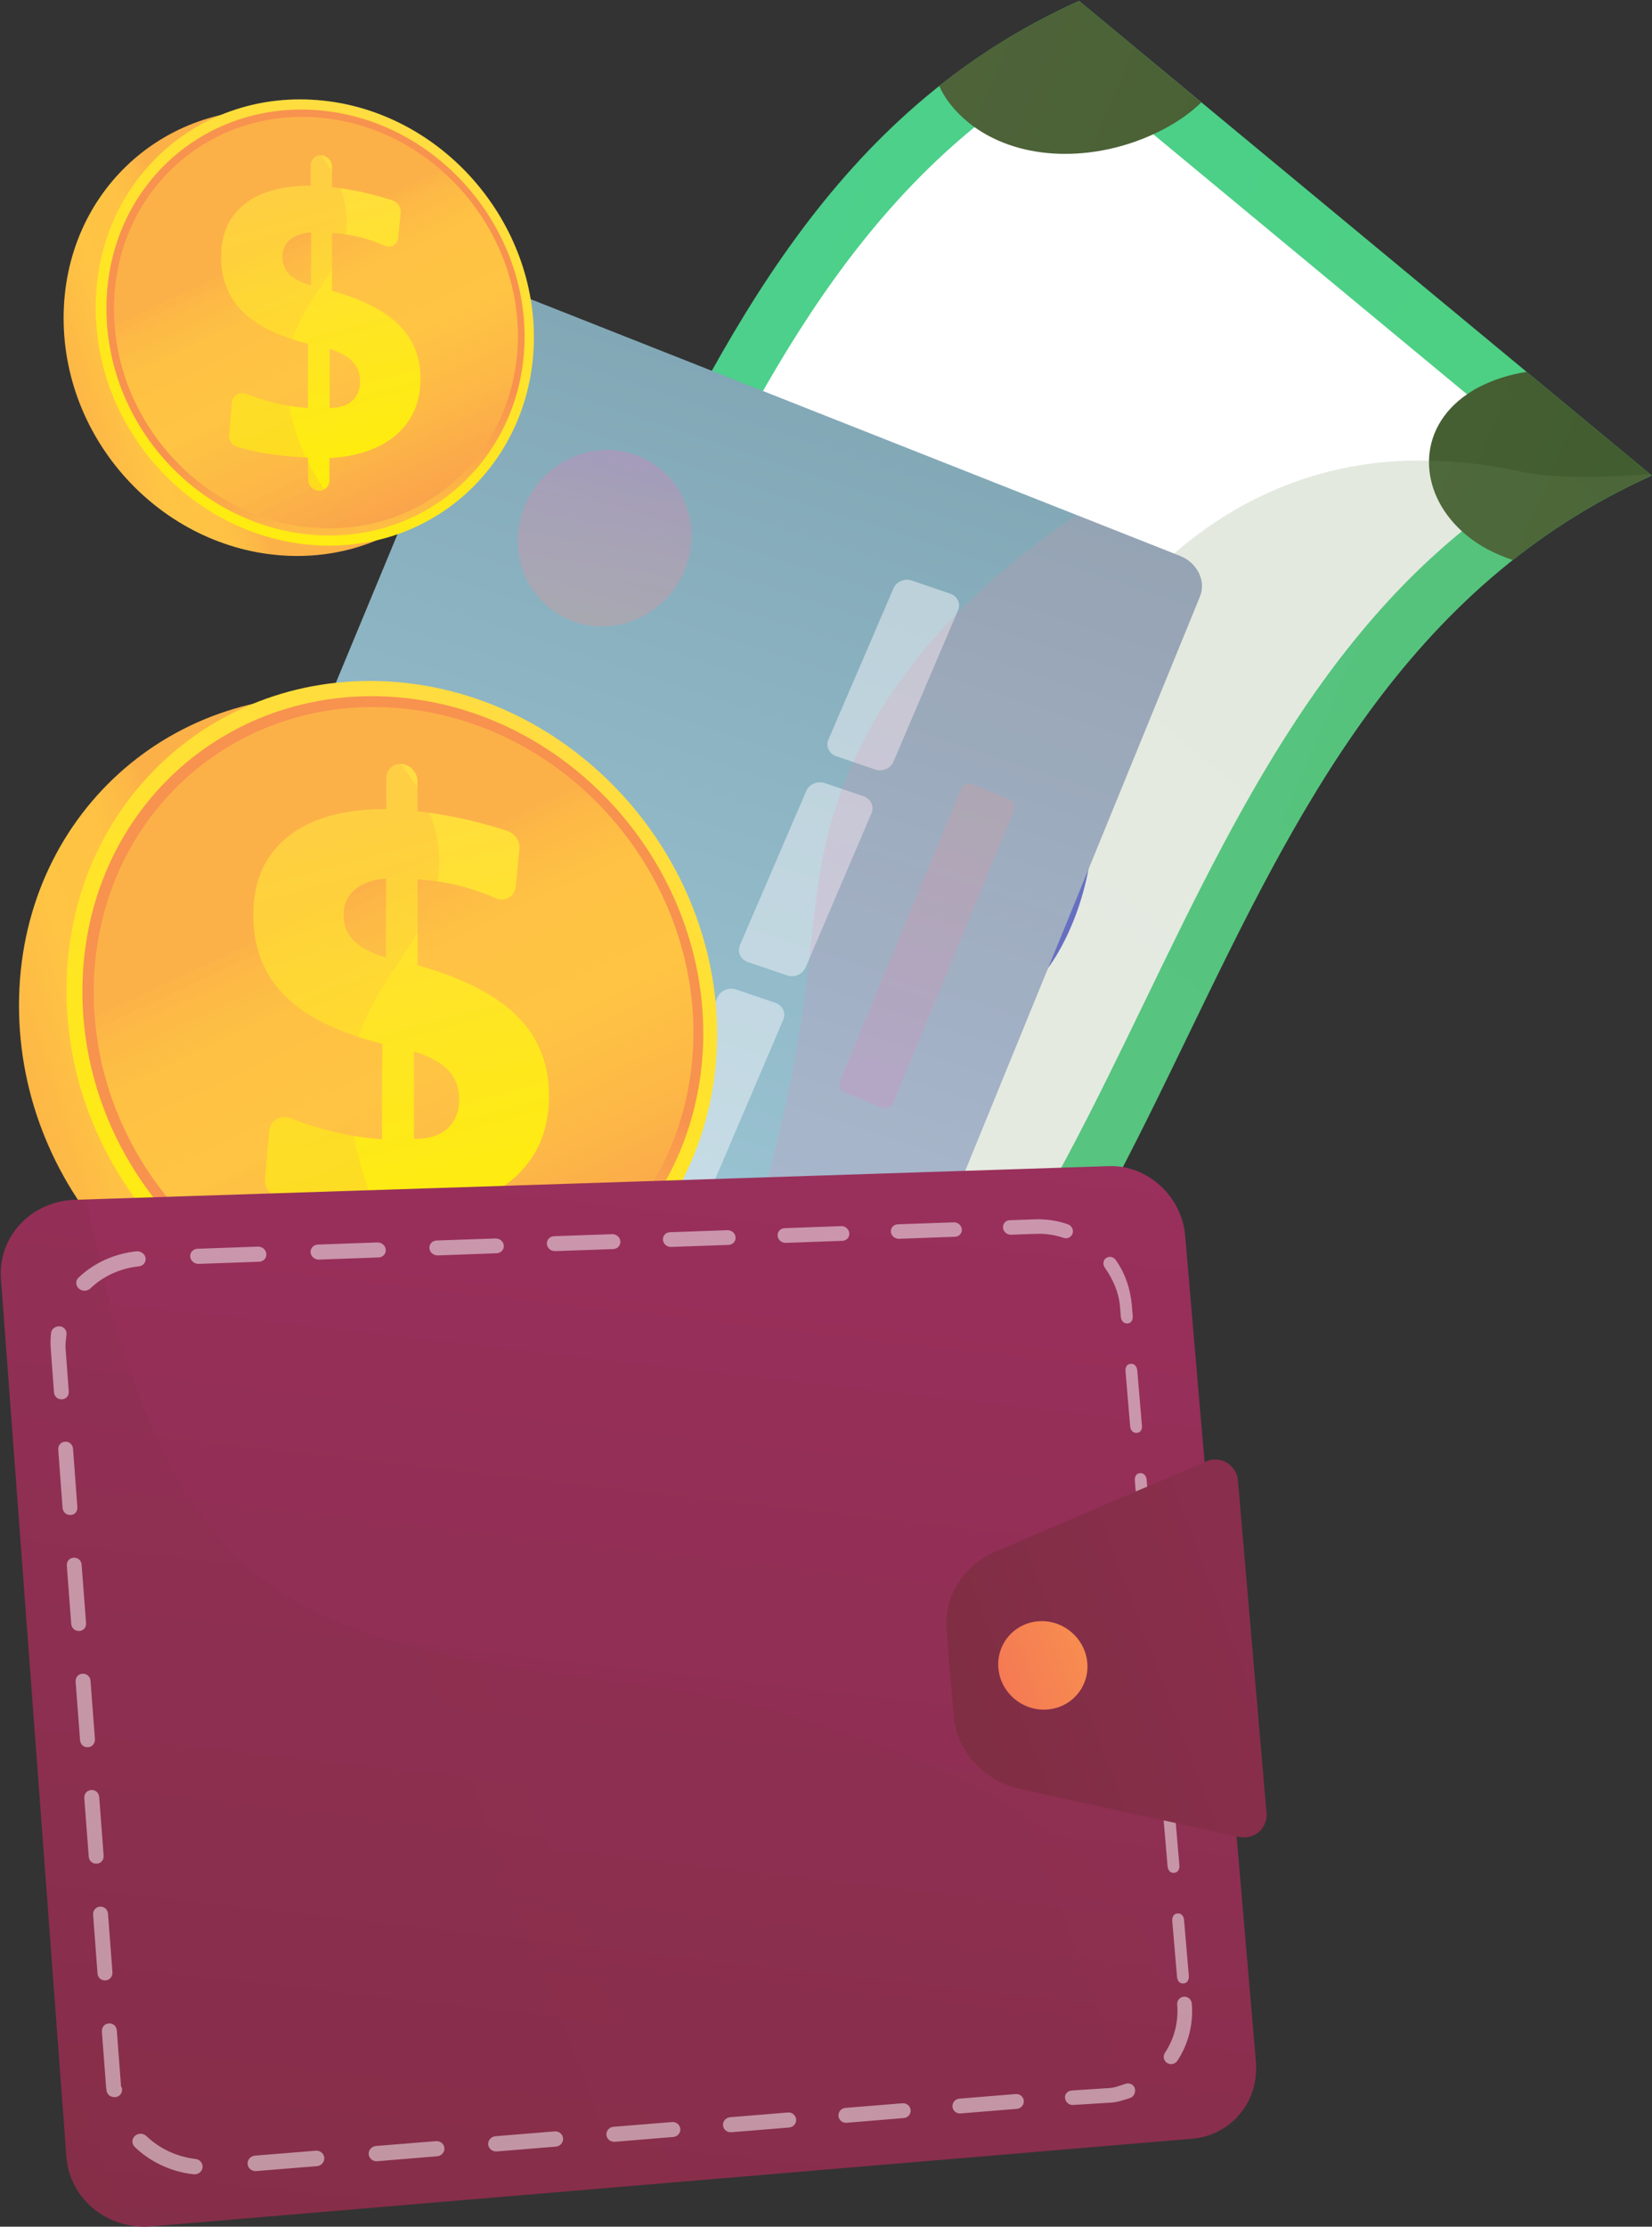 <?xml version="1.0" encoding="UTF-8"?> <svg xmlns="http://www.w3.org/2000/svg" width="1540" height="2075" viewBox="0 0 1540 2075" fill="none"><rect x="0" y="0" width="1540" height="2075" fill="#333333" stroke="none"/> <path d="M1005.9 0.9C1183.9 148.3 1361.9 295.8 1539.8 443.2C1080.7 649.7 1134.1 1280.7 675 1487.2C497 1339.8 319 1192.3 141.1 1044.9C600.1 838.4 546.7 207.3 1005.9 0.9Z" fill="url(#paint0_linear_91_9973)"></path> <path d="M1449.8 435.6C1060.3 655.1 1075 1209.4 685.5 1428.8C534 1303.3 382.5 1177.8 231.1 1052.3C620.6 832.8 605.9 278.5 995.4 59.1C1146.8 184.6 1298.3 310.1 1449.8 435.6Z" fill="white"></path> <path d="M311.8 987.7C313.8 989.4 315.6 990.9 317.4 992.7C317.6 992.9 317.7 993 317.9 993.2C338.6 1013.1 348.3 1038.3 345.9 1062.5C343.8 1083.6 332.4 1103.7 310.8 1118.6C307.6 1120.8 304.2 1122.8 300.7 1124.7C287.2 1132 271.6 1136.8 255.2 1139.5C217.2 1108 179.2 1076.5 141.2 1045C190 1023.1 233 996.3 271.5 965.8C285.1 969.7 299.8 977.7 311.8 987.7Z" fill="url(#paint1_linear_91_9973)"></path> <path d="M776.8 1372.9C789.3 1383.2 797.6 1394.6 804.6 1408.4C766.3 1438.7 723.5 1465.3 674.9 1487.1C636 1454.9 597.1 1422.7 558.2 1390.4C567.2 1381.6 578.6 1373.3 592.2 1366C595.8 1364.1 599.4 1362.3 603.2 1360.6C658.6 1335.2 726.6 1335.2 771.9 1368.9C772.1 1369 772.2 1369.2 772.4 1369.3C773.9 1370.5 775.4 1371.8 776.8 1372.9Z" fill="url(#paint2_linear_91_9973)"></path> <path d="M1005.9 0.9C1043.9 32.4 1081.9 63.9 1119.9 95.4C1110.9 104.2 1099.5 112.5 1085.9 119.8C1082.3 121.7 1078.7 123.5 1074.9 125.2C1020 150.4 953.1 150.7 907.8 118C905.7 116.5 904 115.2 902 113.5C890 103.6 880.3 91.4 875.6 80.1C914 49.5 957.1 22.8 1005.9 0.9Z" fill="url(#paint3_linear_91_9973)"></path> <path d="M1423.1 346.5C1462 378.7 1500.9 410.9 1539.8 443.2C1491.3 465 1448.4 491.6 1410.1 521.9C1393.2 516 1379.5 509.1 1367 498.7C1365.6 497.5 1364.1 496.3 1362.8 495C1362.6 494.8 1362.5 494.7 1362.3 494.6C1342.1 476 1331.7 452.4 1332.1 429.4C1332.5 406.3 1343.9 383.7 1367.5 367.5C1370.7 365.3 1374 363.2 1377.6 361.3C1391.2 354.1 1406.6 349.1 1423.1 346.5Z" fill="url(#paint4_linear_91_9973)"></path> <path d="M933.4 559.7C1018.6 630.3 1043.8 768.2 994.7 871.9C945.6 975.6 832 998.5 746 927.2C660.8 856.6 635.6 718.7 684.7 615C733.8 511.4 847.5 488.5 933.4 559.7Z" fill="url(#paint5_linear_91_9973)"></path> <path d="M871 683.5C856 687 840.5 697.2 822.5 718.1C809.9 707.6 797.2 697.2 784.6 686.7C785.1 685.8 785.6 685 786.1 684.1C791.1 675.6 796.6 668 802.6 661.6C806 657.9 809.7 654.5 813.5 651.4C817.7 648 817.7 640.6 813.6 636.4C808.4 631.2 803.2 625.9 798 620.7C794.7 617.4 790 617.3 787 620.4C781.9 625.6 776.8 631.3 772.2 637C765.9 644.7 760.1 652.8 754.6 661.7C750.2 658 745.8 654.4 741.4 650.7C737.5 647.5 732.5 648 729.9 652.3C727.3 656.6 728.5 662.4 732.4 665.6C736.9 669.3 741.4 673.1 745.9 676.8C735.1 699.1 730.6 720 732.6 738.9C734.7 757.9 743.2 773.7 758.2 786.1C772.7 798.1 787.5 802.3 802.4 798.8C817.2 795.2 832.7 783.8 848.5 764.8C862.5 776.5 876.6 788.2 890.6 799.9C885.1 809.5 878.9 818.3 871.9 826.3C867.5 831.4 862.7 836.2 857.7 840.7C853.4 844.5 853.3 852.3 857.7 856.6C864.4 863.3 871.2 869.9 877.9 876.6C881.3 879.9 886 879.8 889 876.5C894 871 898.9 865.1 903.5 858.7C909.7 850.1 915.7 840.4 921.3 830C922 828.7 922.7 827.5 923.3 826.2C928.1 830.2 932.9 834.2 937.7 838.1C941.6 841.3 946.6 840.9 948.8 836.3C948.8 836.3 948.8 836.2 948.9 836.2C951.1 831.6 949.9 825.9 946 822.7C941.1 818.7 936.3 814.6 931.4 810.6C938.3 794 942.2 778.1 942.8 763.3C943.1 756.9 942.8 750.5 941.9 744.4C938.9 724.3 929.7 708.2 914.6 695.6C900.5 683.9 885.9 680 871 683.5ZM859.8 751.2C865.8 745 871.8 740.7 877.1 739.7C882.3 738.6 887.6 740.2 892.7 744.4C898.3 749.1 901.6 754.9 902.6 761.5C903.7 768.2 902.4 775.3 898.5 783.3C885.6 772.5 872.7 761.8 859.8 751.2ZM795.8 742.1C791 743.3 786.3 742 781.8 738.2C777 734.2 774.2 729.1 773.3 722.8C772.4 716.5 773.8 708.9 776.5 702.2C788.1 711.8 799.7 721.4 811.3 731C805.6 737.6 800.6 741 795.8 742.1Z" fill="white"></path> <path opacity="0.2" d="M1538 441.7C1538.6 442.2 1539.2 442.7 1539.7 443.1C1080.6 649.6 1134 1280.6 674.9 1487.1C500.7 1342.8 326.5 1198.5 152.3 1054.1C177.6 1051.4 205 1049.8 234.5 1050.3C268.6 1050.9 305.5 1054.3 345.9 1062.2C390.7 1071.1 439.7 1085.6 494 1108.6C762.3 1222.5 839.4 1126.6 885.9 964.7C898.7 921.8 909.7 874.5 923.1 826.5C929 805.4 935.6 784.1 942.9 762.9C957.3 721.5 974.6 680.7 995.5 642.8C1063.8 513.1 1183.8 425.4 1332.2 429.3C1359.4 429.7 1387.1 432.9 1414.9 438.9C1422.1 440.5 1429.7 441.7 1437.7 442.5C1466.6 445.7 1500.1 444.5 1538 441.7Z" fill="url(#paint6_linear_91_9973)"></path> <path d="M1090.4 536.1C1106.3 542.4 1114.6 559.3 1108.7 573.6L739.8 1480.6C733.5 1496 711.4 1507.1 694.9 1500.3L94 1250.4C77.9 1243.7 71.2 1220.4 77.9 1205.3L449.8 312.6C455.9 298.6 473.7 292.2 489.3 298.4L1090.4 536.1Z" fill="url(#paint7_linear_91_9973)"></path> <path d="M1100.2 518.1C1116.2 524.5 1124.5 541.5 1118.6 555.9L743 1474.5C736.7 1490 717.9 1497.1 701.4 1490.2L96.8 1238.9C80.6 1232.2 72.8 1214.2 79.5 1199.1L455.4 293.4C461.6 279.3 479.5 272.8 495.2 279L1100.2 518.1Z" fill="url(#paint8_linear_91_9973)"></path> <g opacity="0.7"> <path opacity="0.7" d="M646.4 1146.6L582.8 1295.7C580 1302.4 572 1305.9 565.2 1303.6L527.7 1291C520.8 1288.7 517.6 1281.4 520.4 1274.7L584.5 1125.7C587.3 1119.1 595.2 1115.7 602 1117.9L639.2 1130.4C645.9 1132.8 649.2 1140 646.4 1146.6Z" fill="#F4F7FA"></path> <path opacity="0.7" d="M730.1 950.4L667.6 1096.7C664.8 1103.2 657 1106.7 650.2 1104.4L613 1091.9C606.2 1089.6 603 1082.4 605.8 1075.9L668.7 929.599C671.5 923.199 679.2 919.799 686 921.999L722.8 934.499C729.6 936.899 732.9 944 730.1 950.4Z" fill="#F4F7FA"></path> <path opacity="0.7" d="M812.4 757.8L751 901.5C748.3 907.9 740.5 911.3 733.8 909L697 896.5C690.3 894.2 687 887.1 689.8 880.7L751.6 737.1C754.3 730.8 762 727.5 768.7 729.7L805.2 742.1C811.8 744.5 815.1 751.5 812.4 757.8Z" fill="#F4F7FA"></path> <path opacity="0.7" d="M893.1 568.7L832.9 709.8C830.2 716.1 822.6 719.4 815.9 717.1L779.5 704.7C772.8 702.4 769.6 695.4 772.3 689.1L833 548.1C835.7 541.9 843.3 538.7 849.8 540.9L885.9 553.3C892.5 555.6 895.8 562.5 893.1 568.7Z" fill="#F4F7FA"></path> </g> <path d="M466.6 1156.8L436.6 1227.5C431.1 1240.4 415.4 1246.2 401.6 1240.5L326.6 1209.5C312.9 1203.8 306.2 1188.7 311.7 1175.9L342 1105.5C347.5 1092.8 363.1 1087 376.8 1092.6L451.5 1123.3C465.3 1128.9 472 1144 466.6 1156.8Z" fill="url(#paint9_linear_91_9973)"></path> <path d="M457.3 1158.8L431.5 1219.5C426.4 1231.4 412 1236.8 399.2 1231.5L334.8 1204.9C322.1 1199.7 315.9 1185.7 321 1173.9L347 1113.4C352.1 1101.6 366.5 1096.3 379.1 1101.5L443.3 1127.9C456.1 1133.1 462.3 1146.9 457.3 1158.8ZM324.3 1175.2C319.9 1185.4 325.2 1197.4 336.2 1201.9L400.6 1228.5C411.6 1233 424 1228.4 428.4 1218.1L454.2 1157.4C458.5 1147.2 453.2 1135.3 442.2 1130.8L378 1104.4C367.1 1099.9 354.7 1104.5 350.3 1114.7L324.3 1175.2Z" fill="url(#paint10_linear_91_9973)"></path> <path d="M343.5 1206.7L386.6 1106.2L343.5 1206.7Z" fill="#F4F7FA"></path> <path d="M388.1 1106.9L345.1 1207.4L341.9 1206L384.9 1105.5L388.1 1106.9Z" fill="url(#paint11_linear_91_9973)"></path> <path d="M367.7 1216.7L410.7 1116.1L367.7 1216.7Z" fill="#F4F7FA"></path> <path d="M412.2 1116.8L369.3 1217.4L366.1 1216L409.1 1115.5L412.2 1116.8Z" fill="url(#paint12_linear_91_9973)"></path> <path d="M391.9 1226.7L434.8 1126L391.9 1226.7Z" fill="#F4F7FA"></path> <path d="M436.4 1126.7L393.5 1227.4L390.3 1226L433.2 1125.4L436.4 1126.7Z" fill="url(#paint13_linear_91_9973)"></path> <path d="M437.2 1169.6L425.2 1197.7C422.2 1204.9 413.4 1208.1 405.7 1205L349.5 1181.8C341.9 1178.6 338.1 1170.2 341.2 1163.1L353.2 1135C356.3 1127.9 365 1124.6 372.6 1127.8L428.7 1150.9C436.4 1154 440.2 1162.4 437.2 1169.6Z" fill="#FEC045"></path> <path d="M438.8 1170.2L426.8 1198.3C423.4 1206.3 413.7 1209.9 405.1 1206.4L348.9 1183.2C340.4 1179.7 336.2 1170.3 339.6 1162.3L351.6 1134.2C355 1126.2 364.7 1122.6 373.3 1126.2L429.4 1149.3C438 1152.9 442.2 1162.3 438.8 1170.2ZM342.8 1163.7C340.1 1170 343.4 1177.5 350.2 1180.3L406.4 1203.5C413.2 1206.3 420.9 1203.4 423.6 1197.1L435.6 1169C438.3 1162.7 435 1155.3 428.2 1152.5L372.1 1129.4C365.3 1126.6 357.6 1129.5 354.9 1135.8L342.8 1163.7Z" fill="url(#paint14_linear_91_9973)"></path> <path opacity="0.15" d="M713.1 1107.3C691.2 1187 671.8 1235.5 630.2 1282.1C573.1 1346 502 1375.2 457.5 1388.9L701.3 1490.2C717.8 1497.1 736.6 1490 742.9 1474.5L1118.6 556C1124.5 541.6 1116.2 524.6 1100.2 518.2L1003.3 479.8C855.6 580.5 799.8 683.2 776.6 760.2C748.6 853.2 765.2 918 713.1 1107.3Z" fill="url(#paint15_linear_91_9973)"></path> <g opacity="0.42"> <path opacity="0.42" d="M781.4 1149.1L696.6 1354.7C695 1358.6 690.2 1360.4 686 1358.7L651.5 1344.4C647.3 1342.7 645.2 1338.1 646.8 1334.1L732 1128.8C733.6 1125 738.3 1123.2 742.5 1124.9L776.8 1138.9C780.9 1140.7 783 1145.3 781.4 1149.1Z" fill="url(#paint16_linear_91_9973)"></path> <path opacity="0.42" d="M945.4 754.7L832.5 1028.2C830.9 1032.1 826.1 1033.9 822 1032.2L787.5 1018.2C783.3 1016.5 781.2 1011.9 782.8 1008L896.1 734.9C897.7 731.1 902.4 729.3 906.5 731L940.7 744.7C944.8 746.4 946.9 750.9 945.4 754.7Z" fill="url(#paint17_linear_91_9973)"></path> </g> <path opacity="0.26" d="M595 424.9C636.6 441.5 655.8 489.6 637.9 532C620.2 574 572.8 594.5 532 578.1C491.2 561.7 471.8 514.6 488.8 472.4C505.8 429.8 553.4 408.4 595 424.9Z" fill="url(#paint18_linear_91_9973)"></path> <g opacity="0.53"> <path opacity="0.53" d="M439.7 1065.6C442.4 1072.2 439.2 1079.9 432.6 1082.7C425.9 1085.5 418.2 1082.4 415.5 1075.7C412.8 1069 416.1 1061.4 422.8 1058.6C429.5 1055.9 437 1059 439.7 1065.6Z" fill="#F4F7FA"></path> <g opacity="0.53"> <path opacity="0.53" d="M502.9 1047.1C502.5 1048.2 501.6 1049.2 500.3 1049.7C497.8 1050.7 495 1049.6 493.9 1047.1C478 1010.4 435.5 993.1 397.9 1007.9C395.4 1008.9 392.5 1007.7 391.5 1005.3C390.5 1002.9 391.8 1000.1 394.3 999.1C436.7 982.5 484.7 1002.1 502.7 1043.4C503.3 1044.6 503.3 1046 502.9 1047.1Z" fill="#F4F7FA"></path> <path opacity="0.53" d="M485 1054.6C484.5 1055.8 483.6 1056.7 482.4 1057.3C479.9 1058.4 477 1057.2 476 1054.7C464.4 1027.5 432.9 1014.6 405.2 1025.8C402.6 1026.8 399.8 1025.6 398.8 1023.2C397.8 1020.7 399.1 1017.9 401.6 1016.9C434.3 1003.9 471.3 1019 485 1051C485.5 1052.1 485.5 1053.5 485 1054.6Z" fill="#F4F7FA"></path> <path opacity="0.53" d="M466.9 1062.3C466.4 1063.5 465.5 1064.5 464.2 1065C461.7 1066.1 458.8 1064.9 457.7 1062.3C450.4 1044.8 430.1 1036.5 412.4 1043.8C409.8 1044.8 406.9 1043.7 405.9 1041.2C404.9 1038.7 406.2 1035.8 408.7 1034.8C419.8 1030.3 431.9 1030.3 442.8 1034.8C453.7 1039.3 462.2 1047.7 466.8 1058.6C467.4 1059.7 467.4 1061.1 466.9 1062.3Z" fill="#F4F7FA"></path> </g> </g> <path d="M624.2 977.9C624.2 1142 495.9 1271.1 331.9 1266C161.2 1260.8 17.7 1113.4 17.7 937C17.7 760.6 161.2 632.6 331.9 650.3C495.9 667.5 624.2 813.8 624.2 977.9Z" fill="url(#paint19_linear_91_9973)"></path> <path d="M668.5 963.8C668.5 1127.9 540.2 1257 376.2 1251.9C205.5 1246.7 62 1099.3 62 922.9C62 746.5 205.5 618.5 376.2 636.2C540.2 653.3 668.5 799.7 668.5 963.8Z" fill="url(#paint20_linear_91_9973)"></path> <path d="M655.6 962.9C655.6 1119.8 532.8 1242.9 376.2 1237.9C213.5 1232.6 76.8 1092 76.8 923.9C76.8 755.8 213.4 633.6 376.2 650.3C532.8 666.3 655.6 806.1 655.6 962.9Z" fill="url(#paint21_linear_91_9973)"></path> <path d="M646.4 962.3C646.4 1114 527.6 1233 376.2 1227.9C219.1 1222.6 87.4 1086.8 87.4 924.6C87.4 762.4 219.1 644.4 376.2 660.3C527.6 675.6 646.4 810.6 646.4 962.3Z" fill="url(#paint22_linear_91_9973)"></path> <path d="M374.6 711.9C382.7 712.7 389.2 719.9 389.2 728.1V756C405.3 757.8 421.4 760.6 437.6 764.4C449.5 767.2 461.3 770.5 473.1 774.4C480.1 776.7 484.9 783.8 484.2 791.2L480.8 826.2C479.9 835.5 470.7 840.9 462.1 837.1C454.4 833.6 446.4 830.7 438.3 828.2C424.1 823.9 409.1 821.1 393.4 819.8L389.3 819.5V899.5C431.3 911.3 462.2 927.1 482.1 947C502 966.8 511.8 991.5 511.8 1021.1C511.8 1053.1 500.9 1078.8 478.9 1098.1C456.8 1117.6 425.9 1128.5 385.9 1130.9V1161.7C385.9 1169.9 379.4 1176.3 371.3 1175.9H371C362.9 1175.6 356.4 1168.7 356.4 1160.4V1130L349.9 1129.7C331.1 1128.9 313.2 1126.9 296 1124C283.3 1121.8 270.9 1118.9 258.7 1115.4C251.4 1113.3 246.3 1106.3 247 1098.8L251 1053.8C251.9 1044.1 261.6 1038.4 270.9 1042.1C281.7 1046.4 292.6 1049.9 303.7 1052.9C320.9 1057.4 338.4 1060.4 356.1 1061.7L356.4 972.7C316.1 962.7 285.8 947.9 266 928.3C246.1 908.6 236.1 883.4 236.1 852.8C236.1 821.1 246.9 796.7 268.6 779.5C290.1 762.4 320.7 753.9 360.1 753.9V725.3C360 717.2 366.6 711.1 374.6 711.9ZM360 818.7C347.5 819.6 337.8 823 330.8 829C323.8 835 320.3 843 320.3 853C320.3 862.5 323.5 870.5 330 876.9C336.4 883.3 346.4 888.4 359.9 892.2V818.7H360ZM385.9 979.8V1061.4C399.5 1061.4 409.8 1058.2 417.1 1051.7C424.3 1045.2 428 1036.1 428 1024.2C428 1013.4 424.6 1004.5 417.9 997.3C411.1 990.2 400.4 984.3 385.9 979.8Z" fill="url(#paint23_linear_91_9973)"></path> <path opacity="0.3" d="M327.3 999.4C336.4 909.2 419.3 871.1 408.5 788.1C401.8 737 363.1 693.9 319.9 660.3C188.8 674 87.4 782.6 87.4 924.6C87.4 1086.7 219.1 1222.6 376.2 1227.9C391.5 1228.4 406.3 1227.6 420.8 1225.7C358.4 1163.6 319.4 1076.9 327.3 999.4Z" fill="url(#paint24_linear_91_9973)"></path> <path d="M467.8 323.9C467.8 434.4 381.4 521.4 270.9 518C156 514.5 59.3 415.2 59.3 296.4C59.3 177.6 156 91.4 270.9 103.3C381.4 114.8 467.8 213.3 467.8 323.9Z" fill="url(#paint25_linear_91_9973)"></path> <path d="M497.7 314.3C497.7 424.8 411.3 511.8 300.8 508.4C185.9 504.9 89.2 405.6 89.2 286.8C89.2 168 185.9 81.8 300.8 93.7C411.2 105.2 497.7 203.8 497.7 314.3Z" fill="url(#paint26_linear_91_9973)"></path> <path d="M489 313.7C489 419.3 406.3 502.3 300.8 498.9C191.2 495.4 99.2 400.6 99.2 287.4C99.2 174.2 191.2 91.9 300.8 103.1C406.3 114 489 208.1 489 313.7Z" fill="url(#paint27_linear_91_9973)"></path> <path d="M482.8 313.3C482.8 415.5 402.8 495.6 300.8 492.2C195 488.6 106.3 397.1 106.3 287.9C106.3 178.7 195 99.2 300.8 109.9C402.8 120.2 482.8 211.2 482.8 313.3Z" fill="url(#paint28_linear_91_9973)"></path> <path d="M299.7 144.7C305.1 145.2 309.5 150.1 309.5 155.6V174.4C320.4 175.6 331.2 177.5 342.1 180.1C350.1 182 358.1 184.2 366 186.8C370.7 188.4 374 193.1 373.5 198.1L371.2 221.7C370.6 228 364.4 231.6 358.6 229C353.4 226.7 348 224.7 342.6 223C333 220.1 323 218.2 312.3 217.3L309.5 217.1V271C337.8 278.9 358.6 289.6 372 303C385.4 316.3 392 333 392 352.9C392 374.5 384.6 391.8 369.8 404.8C354.9 417.9 334.1 425.3 307.1 426.9V447.7C307.1 453.2 302.7 457.5 297.3 457.3H297.1C291.7 457.1 287.2 452.4 287.2 446.9V426.4L282.8 426.2C270.2 425.6 258.1 424.3 246.5 422.3C237.9 420.8 229.6 418.9 221.4 416.5C216.5 415.1 213.1 410.4 213.5 405.3L216.2 375C216.8 368.4 223.4 364.6 229.6 367.1C236.9 370 244.2 372.4 251.7 374.3C263.3 377.4 275.1 379.3 287 380.2L287.2 320.3C260 313.6 239.7 303.6 226.3 290.4C212.9 277.1 206.1 260.2 206.1 239.6C206.1 218.3 213.4 201.8 228 190.2C242.5 178.7 263.1 173 289.6 173V153.8C289.9 148.2 294.3 144.2 299.7 144.7ZM289.9 216.6C281.5 217.2 275 219.5 270.3 223.5C265.6 227.5 263.3 232.9 263.3 239.7C263.3 246.1 265.5 251.5 269.8 255.8C274.1 260.1 280.9 263.5 290 266.1V216.6H289.9ZM307.3 325.1V380.1C316.4 380.1 323.4 377.9 328.3 373.6C333.2 369.2 335.6 363.1 335.6 355.1C335.6 347.8 333.3 341.8 328.8 337C324.3 332.1 317.1 328.2 307.3 325.1Z" fill="url(#paint29_linear_91_9973)"></path> <path opacity="0.3" d="M267.9 338.3C274 277.6 329.9 251.9 322.6 196C318.1 161.6 292 132.6 262.9 109.9C174.6 119.2 106.3 192.3 106.3 287.9C106.3 397.1 195 488.6 300.8 492.2C311.1 492.5 321.1 492 330.9 490.7C288.8 448.9 262.6 390.5 267.9 338.3Z" fill="url(#paint30_linear_91_9973)"></path> <path d="M1104.8 1151.4L1170.7 1920.5C1172.4 1940.3 1166.4 1959 1153.7 1972.3C1142.9 1983.8 1128.4 1991.6 1111.4 1993L141.1 2074.7C100 2078.2 64.8 2048.9 61.9 2009.7L0.9 1191.5C-2 1153 28.6 1119.5 69.5 1118.1L1033.8 1086.7C1070.3 1085.6 1101.7 1115.2 1104.8 1151.4Z" fill="url(#paint31_linear_91_9973)"></path> <path opacity="0.2" d="M1154.8 1972.3C1144 1983.8 1129.1 1991.5 1112.1 1993L141.4 2074.7C100.3 2078.2 64.7 2048.9 61.8 2009.7L0.8 1191.5C-2.1 1153 28.5 1119.5 69.4 1118.1L80.6 1117.7C84.7 1138.8 90.1 1162.5 95.3 1185.3C96 1188.5 96.8 1191.9 97.5 1194.9C103.6 1221.2 108.7 1242.8 109.7 1245.5C140 1336.1 182.7 1440.2 273.1 1490.9C411.2 1568.4 586 1554.4 731.3 1596.9C826.9 1624.8 925.1 1662.6 1001.2 1725.8C1056.8 1772 1103.7 1828.9 1131.2 1895.5C1141.1 1919.6 1148.9 1945.6 1154.8 1972.3Z" fill="url(#paint32_linear_91_9973)"></path> <g opacity="0.7"> <path opacity="0.7" d="M1033.8 1959.5L1000.3 1961.6C996.5 1961.9 993.1 1958.8 992.8 1955C992.5 1951.2 995.3 1948.4 999.1 1948.1L1032.5 1945.9C1038.2 1945.9 1043.8 1943.6 1049.1 1941.9C1052.7 1940.7 1056.6 1942.3 1057.8 1945.9C1059 1949.5 1057.1 1953.9 1053.5 1955.1C1047.2 1957.1 1040.6 1959.5 1033.8 1959.5ZM948 1965.2L895.4 1969.5C891.6 1969.8 888.2 1967 887.9 1963.2C887.6 1959.4 890.4 1956 894.3 1955.7L946.9 1951.4C950.7 1951.1 954.1 1953.9 954.4 1957.7C954.7 1961.5 951.8 1964.9 948 1965.2ZM842.4 1973.8L789.2 1978.2C785.3 1978.5 781.9 1975.7 781.6 1971.8C781.3 1968 784.2 1964.6 788.1 1964.3L841.3 1960C845.2 1959.7 848.6 1962.5 848.9 1966.4C849.2 1970.2 846.3 1973.5 842.4 1973.8ZM735.6 1982.6L681.7 1987C677.8 1987.3 674.3 1984.5 674 1980.6C673.7 1976.7 676.6 1973.4 680.6 1973L734.5 1968.6C738.4 1968.3 741.8 1971.1 742.2 1975C742.5 1978.9 739.6 1982.3 735.6 1982.6ZM627.6 1991.4L573.1 1995.9C569.1 1996.2 565.6 1993.3 565.3 1989.5C565 1985.6 568 1982.2 572 1981.9L626.5 1977.5C630.5 1977.2 633.9 1980.1 634.2 1983.9C634.5 1987.7 631.5 1991.1 627.6 1991.4ZM518.2 2000.4L463 2004.9C459 2005.2 455.4 2002.3 455.1 1998.4C454.8 1994.5 457.8 1991.1 461.9 1990.7L517.1 1986.2C521.1 1985.9 524.6 1988.8 524.9 1992.7C525.2 1996.6 522.2 2000.1 518.2 2000.4ZM407.5 2009.4L351.6 2014C347.5 2014.3 344 2011.4 343.7 2007.5C343.4 2003.6 346.5 2000.1 350.5 1999.8L406.4 1995.3C410.5 1995 414 1997.9 414.3 2001.8C414.5 2005.7 411.5 2009.1 407.5 2009.4ZM295.4 2018.6L238.8 2023.2C234.7 2023.5 231.1 2020.6 230.8 2016.6C230.5 2012.6 233.6 2009.2 237.7 2008.8L294.3 2004.2C298.4 2003.9 302 2006.8 302.3 2010.7C302.6 2014.8 299.5 2018.3 295.4 2018.6ZM181.9 2026.2C181.4 2026.2 180.9 2026.2 180.4 2026.2C159.8 2023.9 140.3 2014.9 125.6 2000.7C122.7 1997.9 122.7 1993.3 125.7 1990.5C128.7 1987.7 133.5 1987.7 136.4 1990.5C148.7 2002.3 165 2009.9 182.3 2011.9C186.4 2012.4 189.3 2015.9 188.8 2019.9C188.4 2023.4 185.4 2026 181.9 2026.2ZM1092.2 1923.5C1090.7 1923.6 1089.2 1923.3 1087.9 1922.4C1084.7 1920.3 1083.9 1916.1 1086 1912.9C1094.8 1899.6 1098.7 1884 1097.4 1868C1097.1 1864.2 1099.9 1861 1103.6 1860.7C1107.3 1860.4 1110.6 1863.2 1111 1867C1112.6 1886.1 1107.9 1904.6 1097.5 1920.5C1096.2 1922.3 1094.3 1923.4 1092.2 1923.5ZM107.5 1954.3C103.4 1954.6 99.7 1952 99.3 1948.1C99.2 1947 99 1946.1 98.9 1945L95 1893.4C94.7 1889.4 97.2 1885.9 101.4 1885.6C105.6 1885.3 108.6 1888.2 108.9 1892.2L112.8 1943.8C112.9 1944.7 113.7 1945.5 113.8 1946.4C114.2 1950.4 111.6 1954 107.4 1954.3C107.3 1954.2 107.6 1954.3 107.5 1954.3ZM1103.3 1848.3C1099.5 1848.6 1097.5 1845.8 1097.2 1842L1092.8 1790.4C1092.5 1786.6 1094 1783.4 1097.7 1783.1C1101.4 1782.8 1103.5 1785.6 1103.8 1789.4L1108.2 1840.9C1108.5 1844.8 1107 1848.1 1103.3 1848.3ZM98.4 1845.5C94.2 1845.8 91.2 1842.9 90.9 1838.9L86.8 1784.5C86.5 1780.5 89 1777.1 93.2 1776.8C97.4 1776.5 100.4 1779.5 100.7 1783.4L104.8 1837.8C105 1841.7 102.5 1845.2 98.4 1845.5ZM1094.5 1745.3C1090.8 1745.6 1088.7 1742.7 1088.4 1739L1084 1687.5C1083.7 1683.8 1085.2 1680.5 1088.9 1680.3C1092.6 1680.1 1094.7 1682.9 1095 1686.6L1099.4 1738C1099.7 1741.8 1098.2 1745 1094.5 1745.3ZM90.2 1736.7C86 1737 83 1734 82.7 1730.1L78.6 1675.8C78.3 1671.8 80.8 1668.4 85 1668.1C89.2 1667.8 92.2 1670.8 92.5 1674.8L96.6 1729.1C96.9 1733 94.4 1736.5 90.2 1736.7ZM1085.7 1642.5C1082 1642.7 1079.9 1639.9 1079.6 1636.2L1075.2 1584.8C1074.9 1581.1 1076.4 1577.8 1080.1 1577.6C1083.8 1577.4 1085.9 1580.2 1086.2 1584L1090.6 1635.3C1091 1639 1089.5 1642.2 1085.7 1642.5ZM82.1 1628.2C77.9 1628.5 74.9 1625.5 74.6 1621.5L70.5 1567.3C70.2 1563.4 72.7 1559.9 76.9 1559.7C81.1 1559.5 84.1 1562.5 84.4 1566.4L88.5 1620.5C88.7 1624.5 86.2 1627.9 82.1 1628.2ZM1077 1539.9C1073.3 1540.1 1071.2 1537.3 1070.9 1533.5L1066.5 1482.3C1066.2 1478.6 1067.7 1475.4 1071.4 1475.2C1075.1 1475 1077.2 1477.9 1077.5 1481.6L1081.9 1532.8C1082.3 1536.4 1080.8 1539.6 1077 1539.9ZM73.9 1519.9C69.7 1520.1 66.7 1517.1 66.4 1513.2L62.3 1459.1C62 1455.2 64.5 1451.8 68.7 1451.6C72.9 1451.4 75.9 1454.4 76.1 1458.3L80.2 1512.3C80.6 1516.3 78.1 1519.7 73.9 1519.9ZM1068.3 1437.4C1064.6 1437.6 1062.5 1434.7 1062.2 1431L1057.9 1379.9C1057.6 1376.2 1059.1 1373 1062.8 1372.8C1066.5 1372.6 1068.6 1375.5 1068.9 1379.2L1073.2 1430.3C1073.6 1434.1 1072.1 1437.3 1068.3 1437.4ZM65.8 1411.8C61.6 1412 58.6 1409 58.3 1405L54.3 1351C54 1347.1 56.5 1343.7 60.7 1343.5C64.9 1343.3 67.8 1346.3 68.1 1350.3L72.1 1404.2C72.5 1408.3 70 1411.6 65.8 1411.8ZM1059.6 1335.3C1055.9 1335.5 1053.8 1332.6 1053.5 1328.9L1049.2 1277.9C1048.9 1274.2 1050.4 1271.1 1054.1 1270.9C1057.8 1270.7 1059.9 1273.6 1060.2 1277.4L1064.5 1328.4C1064.9 1331.9 1063.4 1335.1 1059.6 1335.3ZM57.7 1304C53.5 1304.2 50.5 1301.1 50.3 1297.2L47.3 1256.7C46.9 1251.9 47.1 1247 47.6 1242.2C48 1238.3 51.8 1235.6 55.9 1236C60.1 1236.5 62.4 1240 62 1243.9C61.6 1247.9 60.8 1252 61.1 1256.1L64.1 1296.6C64.4 1300.5 61.9 1303.8 57.7 1304ZM1050.9 1233.3C1047.2 1233.5 1045.1 1230.5 1044.8 1226.8L1044 1216.9C1042.9 1204.3 1037.5 1192.1 1030.1 1181.6C1027.9 1178.5 1028.1 1174.3 1031.2 1172.3C1034.3 1170.3 1038 1171.2 1040.2 1174.3C1049 1186.8 1053.8 1201.4 1055.1 1216.4L1055.9 1226.3C1056.2 1230 1054.7 1233.1 1050.9 1233.3ZM79.1 1202.8C77.1 1202.9 75 1202.2 73.4 1200.7C70.4 1197.9 70.3 1193.4 73.1 1190.7C87.5 1176.9 106.7 1168.2 127.2 1166.1C131.3 1165.7 135.1 1168.5 135.7 1172.3C136.3 1176.2 133.5 1179.7 129.4 1180.1C112.2 1181.9 96.1 1189.2 84.1 1200.8C82.7 1202 80.9 1202.7 79.1 1202.8ZM993.9 1153.9C993.1 1153.9 992.2 1153.8 991.4 1153.5C983 1150.7 974.4 1149.4 965.6 1149.8L942.4 1150.6C938.6 1150.7 935.3 1147.8 935 1144.1C934.7 1140.4 937.5 1137.2 941.3 1137.1L964.5 1136.3C975 1135.9 985.3 1137.4 995.3 1140.8C998.9 1142 1001 1145.8 999.9 1149.4C999 1152.1 996.6 1153.8 993.9 1153.9ZM890.3 1152.5L838 1154.4C834.2 1154.5 830.8 1151.6 830.5 1147.9C830.2 1144.2 833 1141 836.9 1140.9L889.2 1139.1C893 1139 896.3 1141.9 896.6 1145.6C897 1149.2 894.1 1152.4 890.3 1152.5ZM785.4 1156.3L732.5 1158.2C728.6 1158.3 725.2 1155.4 724.9 1151.6C724.6 1147.8 727.5 1144.7 731.3 1144.5L784.2 1142.6C788 1142.5 791.4 1145.4 791.7 1149.2C792.1 1153 789.2 1156.1 785.4 1156.3ZM679.2 1160.1L625.6 1162C621.7 1162.1 618.3 1159.2 618 1155.4C617.7 1151.6 620.6 1148.4 624.5 1148.3L678.1 1146.4C682 1146.3 685.4 1149.2 685.7 1153C686 1156.8 683.1 1160 679.2 1160.1ZM571.7 1164L517.5 1165.9C513.5 1166 510.1 1163.1 509.8 1159.2C509.5 1155.4 512.5 1152.2 516.4 1152L570.6 1150.1C574.5 1150 578 1152.9 578.3 1156.7C578.6 1160.6 575.7 1163.8 571.7 1164ZM463 1167.9L408.1 1169.9C404.1 1170 400.6 1167 400.3 1163.2C400 1159.4 403 1156.1 407 1156L461.9 1154.1C465.9 1154 469.4 1156.9 469.7 1160.8C469.9 1164.5 467 1167.7 463 1167.9ZM352.9 1171.8L297.4 1173.8C293.3 1173.9 289.8 1170.9 289.5 1167.1C289.2 1163.2 292.3 1160 296.3 1159.8L351.8 1157.8C355.8 1157.7 359.3 1160.7 359.6 1164.5C360 1168.4 356.9 1171.7 352.9 1171.8ZM241.5 1175.8L185.3 1177.8C181.2 1177.9 177.6 1174.9 177.3 1171C177 1167.1 180.1 1163.8 184.2 1163.7L240.4 1161.7C244.5 1161.6 248 1164.6 248.3 1168.5C248.6 1172.4 245.6 1175.7 241.5 1175.8Z" fill="white"></path> </g> <path d="M1143.9 1363.2C1138 1359.6 1130.9 1359 1124.7 1361.7L927.4 1446.1C899.1 1458.3 879.8 1487 882.3 1517.8L889.1 1599.7C891.8 1632.5 918.4 1659.9 950.9 1667.1L1155.1 1711.8C1161.6 1713.2 1168.5 1711.5 1173.5 1707.2C1178.4 1702.9 1181.3 1696.5 1180.7 1689.9L1154 1379.7C1153.4 1373 1149.8 1366.8 1143.9 1363.2Z" fill="url(#paint33_linear_91_9973)"></path> <path d="M1013.6 1549.5C1015.5 1572.2 998.6 1591.7 975.7 1593.1C952.8 1594.5 932.6 1577.2 930.7 1554.4C928.8 1531.6 945.9 1512.1 968.8 1510.8C991.6 1509.5 1011.6 1526.9 1013.6 1549.5Z" fill="url(#paint34_linear_91_9973)"></path> <defs> <linearGradient id="paint0_linear_91_9973" x1="98.359" y1="430.889" x2="1896.34" y2="1189.6" gradientUnits="userSpaceOnUse"> <stop stop-color="#4CD091"></stop> <stop offset="0.996" stop-color="#4DD07A"></stop> </linearGradient> <linearGradient id="paint1_linear_91_9973" x1="-149.335" y1="878.093" x2="2000.12" y2="1785.12" gradientUnits="userSpaceOnUse"> <stop stop-color="#AA80F9"></stop> <stop offset="0.996" stop-color="#6165D7"></stop> </linearGradient> <linearGradient id="paint2_linear_91_9973" x1="-353.92" y1="971.582" x2="1908.49" y2="1926.28" gradientUnits="userSpaceOnUse"> <stop stop-color="#AA80F9"></stop> <stop offset="0.996" stop-color="#6165D7"></stop> </linearGradient> <linearGradient id="paint3_linear_91_9973" x1="170.91" y1="-270.55" x2="2422.36" y2="679.517" gradientUnits="userSpaceOnUse"> <stop stop-color="#5B6A44"></stop> <stop offset="0.996" stop-color="#335421"></stop> </linearGradient> <linearGradient id="paint4_linear_91_9973" x1="48.421" y1="-142.937" x2="2209.43" y2="768.965" gradientUnits="userSpaceOnUse"> <stop stop-color="#616F4D"></stop> <stop offset="0.996" stop-color="#335421"></stop> </linearGradient> <linearGradient id="paint5_linear_91_9973" x1="661.947" y1="668.442" x2="1017.52" y2="818.486" gradientUnits="userSpaceOnUse"> <stop stop-color="#AA80F9"></stop> <stop offset="0.996" stop-color="#6165D7"></stop> </linearGradient> <linearGradient id="paint6_linear_91_9973" x1="438.272" y1="1291.13" x2="1303.08" y2="247.095" gradientUnits="userSpaceOnUse"> <stop stop-color="#839E72"></stop> <stop offset="0.996" stop-color="#738E5D"></stop> </linearGradient> <linearGradient id="paint7_linear_91_9973" x1="899.198" y1="305.294" x2="446.066" y2="1473.9" gradientUnits="userSpaceOnUse"> <stop stop-color="#311944"></stop> <stop offset="1" stop-color="#893976"></stop> </linearGradient> <linearGradient id="paint8_linear_91_9973" x1="403.561" y1="1329.8" x2="949.606" y2="-342.868" gradientUnits="userSpaceOnUse"> <stop offset="0.004" stop-color="#A2CCDC"></stop> <stop offset="1" stop-color="#6B8E9B"></stop> </linearGradient> <linearGradient id="paint9_linear_91_9973" x1="162.85" y1="1358.46" x2="639.684" y2="910.377" gradientUnits="userSpaceOnUse"> <stop stop-color="#F57E53"></stop> <stop offset="0.005" stop-color="#F58152"></stop> <stop offset="0.042" stop-color="#F99A4D"></stop> <stop offset="0.084" stop-color="#FCAD49"></stop> <stop offset="0.133" stop-color="#FEBA46"></stop> <stop offset="0.196" stop-color="#FFC244"></stop> <stop offset="0.318" stop-color="#FFC444"></stop> <stop offset="0.455" stop-color="#FDB946"></stop> <stop offset="0.694" stop-color="#F99C4C"></stop> <stop offset="0.996" stop-color="#F36F56"></stop> </linearGradient> <linearGradient id="paint10_linear_91_9973" x1="366.476" y1="1222.32" x2="399.426" y2="1107.06" gradientUnits="userSpaceOnUse"> <stop stop-color="#FF9085"></stop> <stop offset="1" stop-color="#FB6FBB"></stop> </linearGradient> <linearGradient id="paint11_linear_91_9973" x1="344.881" y1="1207.31" x2="374.797" y2="1102.65" gradientUnits="userSpaceOnUse"> <stop stop-color="#FF9085"></stop> <stop offset="1" stop-color="#FB6FBB"></stop> </linearGradient> <linearGradient id="paint12_linear_91_9973" x1="369.036" y1="1217.29" x2="398.968" y2="1112.59" gradientUnits="userSpaceOnUse"> <stop stop-color="#FF9085"></stop> <stop offset="1" stop-color="#FB6FBB"></stop> </linearGradient> <linearGradient id="paint13_linear_91_9973" x1="393.212" y1="1227.29" x2="423.16" y2="1122.53" gradientUnits="userSpaceOnUse"> <stop stop-color="#FF9085"></stop> <stop offset="1" stop-color="#FB6FBB"></stop> </linearGradient> <linearGradient id="paint14_linear_91_9973" x1="376.229" y1="1198.33" x2="395.077" y2="1132.39" gradientUnits="userSpaceOnUse"> <stop stop-color="#FF9085"></stop> <stop offset="1" stop-color="#FB6FBB"></stop> </linearGradient> <linearGradient id="paint15_linear_91_9973" x1="613.981" y1="1400.43" x2="1143.35" y2="-221.172" gradientUnits="userSpaceOnUse"> <stop stop-color="#FB6FBB"></stop> <stop offset="1" stop-color="#FF9085"></stop> </linearGradient> <linearGradient id="paint16_linear_91_9973" x1="668.688" y1="1353.79" x2="734.74" y2="1122.73" gradientUnits="userSpaceOnUse"> <stop stop-color="#FB6FBB"></stop> <stop offset="1" stop-color="#FF9085"></stop> </linearGradient> <linearGradient id="paint17_linear_91_9973" x1="804.864" y1="1027.39" x2="890.871" y2="726.523" gradientUnits="userSpaceOnUse"> <stop stop-color="#FB6FBB"></stop> <stop offset="1" stop-color="#FF9085"></stop> </linearGradient> <linearGradient id="paint18_linear_91_9973" x1="541.708" y1="581.54" x2="568.486" y2="418.683" gradientUnits="userSpaceOnUse"> <stop stop-color="#FF9085"></stop> <stop offset="1" stop-color="#FB6FBB"></stop> </linearGradient> <linearGradient id="paint19_linear_91_9973" x1="216.982" y1="990.769" x2="-136.72" y2="1104.28" gradientUnits="userSpaceOnUse"> <stop stop-color="#FCB148"></stop> <stop offset="0.052" stop-color="#FDBA46"></stop> <stop offset="0.142" stop-color="#FFC244"></stop> <stop offset="0.318" stop-color="#FFC444"></stop> <stop offset="0.485" stop-color="#FDB946"></stop> <stop offset="0.775" stop-color="#F99C4D"></stop> <stop offset="0.866" stop-color="#F8924F"></stop> <stop offset="1" stop-color="#F8924F"></stop> </linearGradient> <linearGradient id="paint20_linear_91_9973" x1="503.106" y1="638.694" x2="187.343" y2="1335.33" gradientUnits="userSpaceOnUse"> <stop stop-color="#FFDB44"></stop> <stop offset="1" stop-color="#FEEF06"></stop> </linearGradient> <linearGradient id="paint21_linear_91_9973" x1="445.021" y1="1374.26" x2="384.094" y2="1041.42" gradientUnits="userSpaceOnUse"> <stop stop-color="#FCB148"></stop> <stop offset="0.052" stop-color="#FDBA46"></stop> <stop offset="0.142" stop-color="#FFC244"></stop> <stop offset="0.318" stop-color="#FFC444"></stop> <stop offset="0.485" stop-color="#FDB946"></stop> <stop offset="0.775" stop-color="#F99C4D"></stop> <stop offset="0.866" stop-color="#F8924F"></stop> <stop offset="1" stop-color="#F8924F"></stop> </linearGradient> <linearGradient id="paint22_linear_91_9973" x1="315.844" y1="835.518" x2="566.933" y2="1368.53" gradientUnits="userSpaceOnUse"> <stop stop-color="#FCB148"></stop> <stop offset="0.052" stop-color="#FDBA46"></stop> <stop offset="0.142" stop-color="#FFC244"></stop> <stop offset="0.318" stop-color="#FFC444"></stop> <stop offset="0.485" stop-color="#FDB946"></stop> <stop offset="0.775" stop-color="#F99C4D"></stop> <stop offset="0.866" stop-color="#F8924F"></stop> <stop offset="1" stop-color="#F8924F"></stop> </linearGradient> <linearGradient id="paint23_linear_91_9973" x1="305.84" y1="720.821" x2="432.096" y2="1194.01" gradientUnits="userSpaceOnUse"> <stop stop-color="#FFDB44"></stop> <stop offset="1" stop-color="#FEEF06"></stop> </linearGradient> <linearGradient id="paint24_linear_91_9973" x1="241.974" y1="870.013" x2="492.556" y2="1401.95" gradientUnits="userSpaceOnUse"> <stop stop-color="#FCB148"></stop> <stop offset="0.052" stop-color="#FDBA46"></stop> <stop offset="0.142" stop-color="#FFC244"></stop> <stop offset="0.318" stop-color="#FFC444"></stop> <stop offset="0.485" stop-color="#FDB946"></stop> <stop offset="0.775" stop-color="#F99C4D"></stop> <stop offset="0.866" stop-color="#F8924F"></stop> <stop offset="1" stop-color="#F8924F"></stop> </linearGradient> <linearGradient id="paint25_linear_91_9973" x1="193.563" y1="332.504" x2="-44.66" y2="408.957" gradientUnits="userSpaceOnUse"> <stop stop-color="#FCB148"></stop> <stop offset="0.052" stop-color="#FDBA46"></stop> <stop offset="0.142" stop-color="#FFC244"></stop> <stop offset="0.318" stop-color="#FFC444"></stop> <stop offset="0.485" stop-color="#FDB946"></stop> <stop offset="0.775" stop-color="#F99C4D"></stop> <stop offset="0.866" stop-color="#F8924F"></stop> <stop offset="1" stop-color="#F8924F"></stop> </linearGradient> <linearGradient id="paint26_linear_91_9973" x1="386.272" y1="95.377" x2="173.601" y2="564.568" gradientUnits="userSpaceOnUse"> <stop stop-color="#FFDB44"></stop> <stop offset="1" stop-color="#FEEF06"></stop> </linearGradient> <linearGradient id="paint27_linear_91_9973" x1="347.151" y1="590.792" x2="306.116" y2="366.618" gradientUnits="userSpaceOnUse"> <stop stop-color="#FCB148"></stop> <stop offset="0.052" stop-color="#FDBA46"></stop> <stop offset="0.142" stop-color="#FFC244"></stop> <stop offset="0.318" stop-color="#FFC444"></stop> <stop offset="0.485" stop-color="#FDB946"></stop> <stop offset="0.775" stop-color="#F99C4D"></stop> <stop offset="0.866" stop-color="#F8924F"></stop> <stop offset="1" stop-color="#F8924F"></stop> </linearGradient> <linearGradient id="paint28_linear_91_9973" x1="260.148" y1="227.941" x2="429.26" y2="586.933" gradientUnits="userSpaceOnUse"> <stop stop-color="#FCB148"></stop> <stop offset="0.052" stop-color="#FDBA46"></stop> <stop offset="0.142" stop-color="#FFC244"></stop> <stop offset="0.318" stop-color="#FFC444"></stop> <stop offset="0.485" stop-color="#FDB946"></stop> <stop offset="0.775" stop-color="#F99C4D"></stop> <stop offset="0.866" stop-color="#F8924F"></stop> <stop offset="1" stop-color="#F8924F"></stop> </linearGradient> <linearGradient id="paint29_linear_91_9973" x1="253.411" y1="150.691" x2="338.446" y2="469.388" gradientUnits="userSpaceOnUse"> <stop stop-color="#FFDB44"></stop> <stop offset="1" stop-color="#FEEF06"></stop> </linearGradient> <linearGradient id="paint30_linear_91_9973" x1="210.396" y1="251.173" x2="379.167" y2="609.441" gradientUnits="userSpaceOnUse"> <stop stop-color="#FCB148"></stop> <stop offset="0.052" stop-color="#FDBA46"></stop> <stop offset="0.142" stop-color="#FFC244"></stop> <stop offset="0.318" stop-color="#FFC444"></stop> <stop offset="0.485" stop-color="#FDB946"></stop> <stop offset="0.775" stop-color="#F99C4D"></stop> <stop offset="0.866" stop-color="#F8924F"></stop> <stop offset="1" stop-color="#F8924F"></stop> </linearGradient> <linearGradient id="paint31_linear_91_9973" x1="750.541" y1="105.282" x2="440.204" y2="2840.45" gradientUnits="userSpaceOnUse"> <stop stop-color="#AB316D"></stop> <stop offset="1" stop-color="#792D3D"></stop> </linearGradient> <linearGradient id="paint32_linear_91_9973" x1="3821.62" y1="335.595" x2="-591.434" y2="2000.9" gradientUnits="userSpaceOnUse"> <stop stop-color="#AB316D"></stop> <stop offset="1" stop-color="#792D3D"></stop> </linearGradient> <linearGradient id="paint33_linear_91_9973" x1="2109.92" y1="1172.62" x2="719.337" y2="1697.36" gradientUnits="userSpaceOnUse"> <stop stop-color="#AB316D"></stop> <stop offset="1" stop-color="#792D3D"></stop> </linearGradient> <linearGradient id="paint34_linear_91_9973" x1="1237.58" y1="1451.78" x2="888.698" y2="1583.44" gradientUnits="userSpaceOnUse"> <stop stop-color="#FFC444"></stop> <stop offset="0.996" stop-color="#F36F56"></stop> </linearGradient> </defs> </svg> 